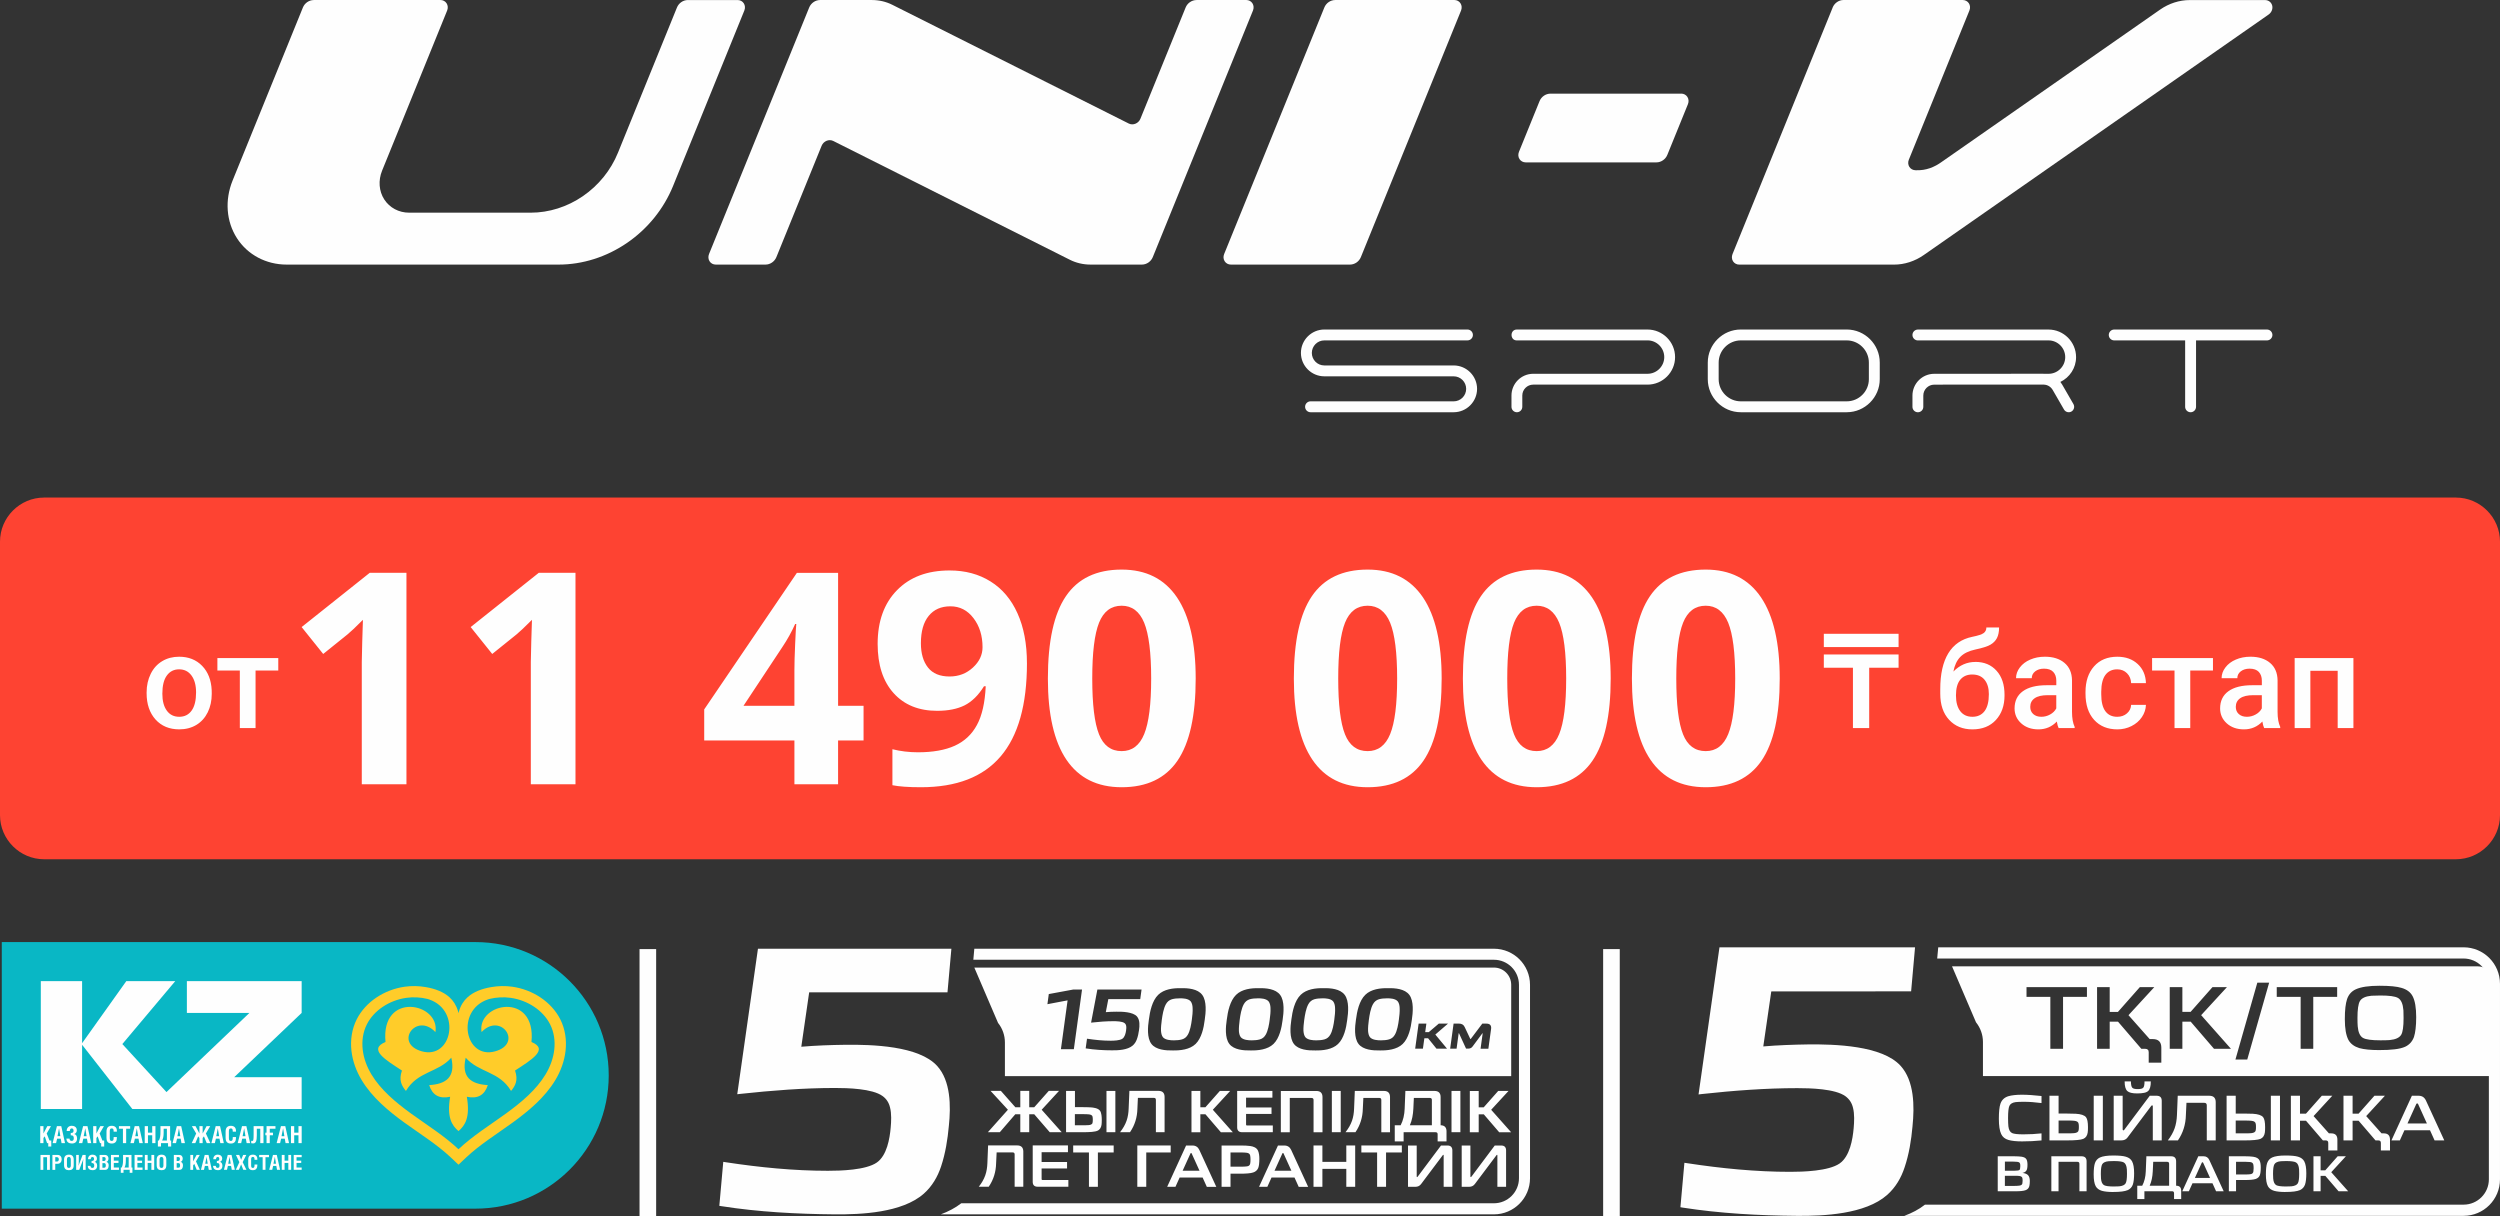<?xml version="1.0" encoding="UTF-8"?>
<!DOCTYPE svg PUBLIC "-//W3C//DTD SVG 1.1//EN" "http://www.w3.org/Graphics/SVG/1.1/DTD/svg11.dtd">
<!-- Creator: CorelDRAW -->
<svg xmlns="http://www.w3.org/2000/svg" xml:space="preserve" width="71.294mm" height="34.679mm" version="1.1" style="shape-rendering:geometricPrecision; text-rendering:geometricPrecision; image-rendering:optimizeQuality; fill-rule:evenodd; clip-rule:evenodd"
viewBox="0 0 1953.3 950.13"
 xmlns:xlink="http://www.w3.org/1999/xlink"
 xmlns:xodm="http://www.corel.com/coreldraw/odm/2003">
 <rect x="0" y="0" width="1953.3" height="950.13" fill="#333333" stroke="none"/>
 <defs>
  <style type="text/css">
   <![CDATA[
    .fil2 {fill:#FEFEFE}
    .fil4 {fill:#FFCC29}
    .fil3 {fill:#09B7C5;fill-rule:nonzero}
    .fil0 {fill:#FE4332;fill-rule:nonzero}
    .fil1 {fill:#FEFEFE;fill-rule:nonzero}
   ]]>
  </style>
 </defs>
 <g id="Слой_x0020_1">
  <path class="fil0" d="M34.45 388.76l1884.4 0c18.95,0 34.45,15.51 34.45,34.45l0 213.69c0,18.96 -15.5,34.45 -34.45,34.45l-1884.4 0c-18.95,0 -34.45,-15.49 -34.45,-34.45l0 -213.69c0,-18.94 15.5,-34.45 34.45,-34.45z"/>
  <path class="fil1" d="M1483.4 505.57l-58.41 0 0 -10.36 58.41 0 0 10.36zm0 16.15l-22.96 0 0 47.12 -12.7 0 0 -47.12 -22.75 0 0 -10.35 58.41 0 0 10.35zm355.37 47.12l-12.29 0 0 -44.74 -21.35 0 0 44.74 -12.27 0 0 -54.68 45.91 0 0 54.68zm-83.24 -8.8c2.44,0 4.71,-0.6 6.85,-1.79 2.14,-1.16 3.76,-2.75 4.83,-4.76l0 -10.34 -6.63 0c-4.54,0 -7.96,0.79 -10.26,2.39 -2.29,1.59 -3.45,3.83 -3.45,6.74 0,2.37 0.79,4.24 2.36,5.65 1.57,1.39 3.66,2.11 6.28,2.11zm13.51 8.8c-0.55,-1.04 -1.02,-2.73 -1.41,-5.09 -3.92,4.09 -8.7,6.12 -14.36,6.12 -5.5,0 -9.98,-1.56 -13.46,-4.71 -3.47,-3.15 -5.19,-7.02 -5.19,-11.65 0,-5.83 2.16,-10.32 6.49,-13.44 4.33,-3.13 10.52,-4.69 18.59,-4.69l7.53 0 0 -3.58c0,-2.83 -0.8,-5.1 -2.36,-6.81 -1.59,-1.71 -4.01,-2.55 -7.23,-2.55 -2.79,0 -5.09,0.72 -6.89,2.11 -1.78,1.39 -2.68,3.18 -2.68,5.33l-12.29 0c0,-3 1,-5.8 2.99,-8.4 1.98,-2.62 4.69,-4.67 8.11,-6.13 3.41,-1.49 7.25,-2.24 11.46,-2.24 6.4,0 11.51,1.61 15.31,4.84 3.82,3.21 5.76,7.74 5.87,13.57l0 24.69c0,4.9 0.69,8.83 2.07,11.76l0 0.86 -12.53 0zm-40.01 -44.95l-17.74 0 0 44.95 -12.29 0 0 -44.95 -17.53 0 0 -9.73 47.57 0 0 9.73zm-74.8 36.15c3.06,0 5.61,-0.9 7.63,-2.69 2.02,-1.77 3.11,-3.98 3.23,-6.61l11.58 0c-0.12,3.43 -1.19,6.59 -3.18,9.55 -1.98,2.96 -4.69,5.28 -8.1,7.01 -3.4,1.71 -7.07,2.57 -11.02,2.57 -7.65,0 -13.72,-2.49 -18.19,-7.44 -4.49,-4.94 -6.73,-11.8 -6.73,-20.53l0 -1.26c0,-8.32 2.23,-14.99 6.68,-20 4.46,-5.02 10.51,-7.52 18.19,-7.52 6.51,0 11.82,1.9 15.92,5.7 4.09,3.78 6.24,8.76 6.43,14.95l-11.58 0c-0.12,-3.15 -1.19,-5.72 -3.21,-7.75 -2,-2.02 -4.55,-3.05 -7.64,-3.05 -3.98,0 -7.06,1.46 -9.22,4.34 -2.16,2.89 -3.24,7.24 -3.28,13.11l0 1.97c0,5.93 1.07,10.36 3.21,13.27 2.14,2.92 5.23,4.39 9.29,4.39zm-59.3 0c2.43,0 4.71,-0.6 6.85,-1.79 2.14,-1.16 3.76,-2.75 4.83,-4.76l0 -10.34 -6.63 0c-4.54,0 -7.96,0.79 -10.26,2.39 -2.29,1.59 -3.45,3.83 -3.45,6.74 0,2.37 0.79,4.24 2.37,5.65 1.57,1.39 3.65,2.11 6.28,2.11zm13.51 8.8c-0.55,-1.04 -1.02,-2.73 -1.41,-5.09 -3.92,4.09 -8.7,6.12 -14.36,6.12 -5.5,0 -9.98,-1.56 -13.46,-4.71 -3.47,-3.15 -5.19,-7.02 -5.19,-11.65 0,-5.83 2.15,-10.32 6.49,-13.44 4.33,-3.13 10.53,-4.69 18.59,-4.69l7.53 0 0 -3.58c0,-2.83 -0.8,-5.1 -2.37,-6.81 -1.59,-1.71 -4.01,-2.55 -7.23,-2.55 -2.79,0 -5.09,0.72 -6.89,2.11 -1.78,1.39 -2.68,3.18 -2.68,5.33l-12.29 0c0,-3 1,-5.8 2.99,-8.4 1.99,-2.62 4.69,-4.67 8.11,-6.13 3.42,-1.49 7.25,-2.24 11.46,-2.24 6.4,0 11.51,1.61 15.31,4.84 3.82,3.21 5.76,7.74 5.87,13.57l0 24.69c0,4.9 0.69,8.83 2.07,11.76l0 0.86 -12.53 0zm-67.45 -41.84c-3.99,0 -7.11,1.34 -9.36,4.02 -2.26,2.67 -3.4,6.78 -3.4,12.33 0,5.27 1.12,9.36 3.35,12.28 2.22,2.93 5.38,4.41 9.49,4.41 4.1,0 7.25,-1.48 9.5,-4.42 2.24,-2.95 3.36,-7.39 3.36,-13.3 0,-4.72 -1.12,-8.47 -3.36,-11.2 -2.24,-2.75 -5.44,-4.11 -9.58,-4.11zm2.42 -9.84c6.89,0 12.39,2.3 16.53,6.91 4.16,4.59 6.23,10.84 6.23,18.72l0 0.61c0,7.87 -2.26,14.25 -6.75,19.14 -4.5,4.89 -10.61,7.33 -18.33,7.33 -7.53,0 -13.6,-2.49 -18.21,-7.47 -4.63,-4.99 -6.92,-11.78 -6.92,-20.41l0 -3.53c0,-11.79 2.09,-21.12 6.27,-28 4.18,-6.87 10.41,-11.17 18.71,-12.89 4.64,-0.93 7.66,-1.94 9.02,-3 1.37,-1.06 2.04,-2.5 2.04,-4.32l9.93 0c0,3.4 -0.57,6.16 -1.67,8.29 -1.1,2.12 -2.81,3.85 -5.11,5.19 -2.29,1.32 -6.23,2.58 -11.84,3.76 -5.11,1.1 -9.01,3 -11.7,5.77 -2.67,2.75 -4.47,6.56 -5.39,11.45 4.89,-5.02 10.64,-7.53 17.19,-7.53zm-1326 6.73l-17.74 0 0 44.95 -12.29 0 0 -44.95 -17.53 0 0 -9.73 47.57 0 0 9.73zm-90.57 18.14c0,5.63 1.17,10.02 3.5,13.22 2.31,3.2 5.56,4.79 9.7,4.79 4.14,0 7.37,-1.62 9.68,-4.85 2.32,-3.25 3.47,-7.97 3.47,-14.22 0,-5.53 -1.19,-9.91 -3.57,-13.16 -2.36,-3.23 -5.59,-4.85 -9.69,-4.85 -4,0 -7.19,1.59 -9.54,4.79 -2.36,3.18 -3.55,7.94 -3.55,14.28zm-12.29 -1.03c0,-5.37 1.07,-10.21 3.2,-14.5 2.12,-4.31 5.11,-7.61 8.96,-9.91 3.83,-2.32 8.25,-3.48 13.24,-3.48 7.39,0 13.38,2.39 17.99,7.14 4.59,4.76 7.07,11.05 7.45,18.91l0.05 2.88c0,5.4 -1.04,10.22 -3.11,14.46 -2.09,4.24 -5.04,7.54 -8.9,9.88 -3.87,2.33 -8.32,3.48 -13.38,3.48 -7.72,0 -13.9,-2.57 -18.54,-7.71 -4.62,-5.15 -6.96,-12 -6.96,-20.56l0 -0.6z"/>
  <path class="fil1" d="M1136.27 0c2.02,0 3.82,0.96 4.85,2.6 1.05,1.61 1.19,3.7 0.44,5.62 -26.09,64.22 -52.18,128.44 -78.28,192.65 -1.4,3.49 -4.85,5.86 -8.51,5.86l-93.05 0c-2.02,0 -3.83,-0.96 -4.86,-2.59 -1.05,-1.62 -1.2,-3.72 -0.42,-5.63 26.1,-64.22 52.18,-128.43 78.28,-192.63 1.4,-3.5 4.86,-5.86 8.5,-5.86l93.06 0 0 -0 -0.02 0 -0.01 -0.01z"/>
  <path class="fil1" d="M1313.55 73.14c2,0 3.82,0.96 4.85,2.59 1.04,1.61 1.2,3.73 0.42,5.64 -5.36,13.2 -10.73,26.42 -16.1,39.63 -1.41,3.48 -4.85,5.87 -8.5,5.87l-102.16 0c-2.01,0 -3.82,-0.96 -4.86,-2.59 -1.03,-1.61 -1.19,-3.7 -0.42,-5.62 5.38,-13.23 10.75,-26.43 16.1,-39.64 1.41,-3.49 4.85,-5.85 8.52,-5.85l102.16 0 0 -0.01 -0.01 0 -0.01 -0.01z"/>
  <path class="fil1" d="M934.85 0l38.86 0c2.01,0 3.82,0.96 4.86,2.6 1.03,1.61 1.19,3.7 0.41,5.62 -26.1,64.22 -52.19,128.44 -78.27,192.65 -1.41,3.49 -4.86,5.86 -8.52,5.86l-40.15 0c-5.67,0 -11.16,-1.28 -16.05,-3.73 -61.66,-30.97 -123.32,-61.92 -184.96,-92.87 -3.31,-1.66 -7.57,0.12 -9.07,3.76 -11.78,29 -23.57,57.99 -35.34,86.99 -1.41,3.49 -4.86,5.85 -8.5,5.85l-38.87 0c-2.01,0 -3.82,-0.95 -4.85,-2.59 -1.04,-1.61 -1.2,-3.71 -0.43,-5.63 26.09,-64.21 52.19,-128.42 78.27,-192.64 1.42,-3.48 4.86,-5.85 8.53,-5.85l40.37 0c5.67,0 11.15,1.27 16.04,3.73 61.59,30.93 123.18,61.85 184.79,92.79 3.3,1.66 7.59,-0.11 9.07,-3.76 11.77,-28.96 23.54,-57.92 35.31,-86.89 1.4,-3.5 4.86,-5.85 8.51,-5.85l0 -0.02 0 -0.01 -0.01 -0.02z"/>
  <path class="fil1" d="M1431.89 5.85c1.43,-3.48 4.85,-5.85 8.51,-5.85l93.05 0c2.02,0 3.83,0.96 4.88,2.58 1.04,1.62 1.2,3.72 0.41,5.64 -15.77,38.85 -31.57,77.69 -47.33,116.56 -0.78,1.91 -0.62,4 0.42,5.64 1.05,1.61 2.85,2.59 4.88,2.59l0.86 0c1.88,0 3.3,-0.04 5.17,-0.33 1.72,-0.27 3.41,-0.7 5.09,-1.27 1.67,-0.59 3.27,-1.28 4.85,-2.14 1.7,-0.9 2.94,-1.75 4.52,-2.85 56.85,-39.65 113.7,-79.3 170.54,-118.92 6.95,-4.85 15.07,-7.45 23.2,-7.45l58.78 0c2.72,0 4.97,1.75 5.6,4.32 0.63,2.57 -0.52,5.41 -2.85,7.02 -89.79,62.63 -179.62,125.27 -269.43,187.9 -6.95,4.84 -15.06,7.46 -23.19,7.46l-120.94 0c-1.99,0 -3.8,-0.96 -4.85,-2.58 -1.03,-1.61 -1.19,-3.73 -0.41,-5.63 26.08,-64.21 52.18,-128.43 78.25,-192.64l-0.01 -0.02 0 -0.02 0.01 0z"/>
  <path class="fil1" d="M245.19 0l98.88 0c2.02,0 3.83,0.96 4.88,2.6 1.03,1.61 1.2,3.7 0.42,5.62 -16.94,41.7 -33.89,83.39 -50.83,125.1 -3.12,7.67 -2.49,16.04 1.69,22.52 4.2,6.49 11.4,10.33 19.44,10.33l95.02 0c14.25,0 28.54,-4.52 40.77,-12.94 12.23,-8.4 21.81,-20.26 27.33,-33.83 15.37,-37.83 30.75,-75.68 46.12,-113.52 1.41,-3.49 4.85,-5.85 8.51,-5.85l38.87 0c2,0 3.82,0.95 4.85,2.58 1.05,1.61 1.19,3.71 0.42,5.63 -18.55,45.7 -37.14,91.4 -55.69,137.09 -7.25,17.83 -19.81,33.38 -35.89,44.41 -16.07,11.03 -34.79,16.99 -53.5,16.99l-212.5 0c-16.09,0 -30.52,-7.67 -38.87,-20.66 -8.35,-12.99 -9.6,-29.71 -3.38,-45.03 18.3,-45.05 36.59,-90.12 54.91,-135.15 1.41,-3.5 4.86,-5.86 8.51,-5.86l0 -0 0.01 -0.01 0.02 0z"/>
  <path class="fil1" d="M1135.77 313.57l-111.81 0c-2.34,0 -4.26,1.92 -4.26,4.26 0,2.34 1.92,4.26 4.26,4.26l111.83 0c10.04,0 18.28,-8.22 18.28,-18.27 0,-10.06 -8.24,-18.29 -18.28,-18.29l-101.07 0c-5.38,0 -9.76,-4.39 -9.76,-9.78 0,-5.38 4.38,-9.79 9.76,-9.79l111.83 0c2.34,0 4.26,-1.9 4.26,-4.24 0,-2.36 -1.92,-4.26 -4.26,-4.26l-111.83 0c-10.06,0 -18.28,8.23 -18.28,18.29 0,10.06 8.23,18.28 18.28,18.28l101.05 0c5.4,0 9.78,4.41 9.78,9.79 0,5.38 -4.39,9.76 -9.78,9.76zm53.63 0.92l0 -5.45c0,-4.67 3.84,-8.52 8.52,-8.52l6.76 0 82.55 0c11.85,0 21.56,-9.67 21.54,-21.52 0,-11.85 -9.69,-21.53 -21.54,-21.53l-102.04 0c-5.56,0 -5.44,8.18 -0.51,8.48l102.57 0c7.18,0 13.06,5.88 13.06,13.06 0,7.17 -5.89,13.04 -13.06,13.04l-82.57 0 -6.76 0c-9.35,0 -16.98,7.64 -16.98,17l0 5.45 0 0.99 0 2.37c0,2.34 1.9,4.24 4.24,4.24 2.32,0 4.22,-1.9 4.22,-4.24l0 -2.37 0 -0.99zm153.43 -31.22c0,-9.49 7.79,-17.31 17.29,-17.31l82.77 0c9.49,0 17.29,7.82 17.29,17.31l0 13.02c0,9.5 -7.79,17.28 -17.29,17.28l-82.77 0c-9.49,0 -17.29,-7.79 -17.29,-17.28l0 -13.02zm17.29 -25.81c-14.19,0 -25.8,11.61 -25.8,25.81l0 13.02c0,14.18 11.61,25.8 25.8,25.8l82.77 0c14.19,0 25.8,-11.61 25.8,-25.8l0 -13.02c0,-14.19 -11.61,-25.81 -25.8,-25.81l-82.77 0zm157.85 43.06l53.34 0 25.69 0c2.9,0.16 5.38,1.68 6.87,4.26l8.77 15.18c1.18,2.05 3.79,2.73 5.81,1.58 2.03,-1.18 2.74,-3.78 1.56,-5.83l-8.77 -15.18c-0.43,-0.75 -0.9,-1.45 -1.43,-2.12 7.25,-3.48 12.27,-10.87 12.27,-19.38 0,-0.02 0,-0.02 0,-0.02 -0.02,-11.85 -9.71,-21.53 -21.56,-21.53l-102.02 0c-2.34,0 -4.26,1.9 -4.26,4.26 0,2.16 1.65,3.97 3.75,4.22l102.57 0c7.17,0 13.04,5.88 13.04,13.06 0,7.17 -5.87,13.04 -13.04,13.04l-2.68 0c-0.45,-0.03 -0.92,-0.03 -1.39,-0.03l-25.17 0c-0.2,0 -0.4,0.02 -0.6,0.03l-52.74 0 -6.76 0c-9.33,0 -16.98,7.64 -16.98,17l0 5.45 0 0.99 0 2.37c0,2.34 1.9,4.24 4.24,4.24 2.34,0 4.24,-1.9 4.24,-4.24l0 -2.37 0 -0.99 0 -5.45c0,-4.67 3.82,-8.52 8.5,-8.52l6.76 0zm189.32 17.32c0,2.34 1.92,4.26 4.26,4.26 2.32,0 4.24,-1.88 4.26,-4.22l0 -51.91 55.41 0c2.34,0 4.26,-1.9 4.26,-4.24 0,-2.36 -1.92,-4.26 -4.26,-4.26l-119.33 0c-2.34,0 -4.26,1.9 -4.26,4.26 0,2.34 1.92,4.24 4.26,4.24l55.41 0 0 51.87z"/>
  <path class="fil1" d="M317.57 612.77l-34.9 0 0 -95.59 0.35 -15.7 0.54 -17.2c-5.78,5.82 -9.83,9.6 -12.07,11.41l-18.97 15.27 -16.85 -21.02 53.21 -42.38 28.69 0 0 165.19zm132.07 0l-34.9 0 0 -95.59 0.35 -15.7 0.54 -17.2c-5.78,5.82 -9.83,9.6 -12.07,11.41l-18.97 15.27 -16.85 -21.02 53.21 -42.38 28.69 0 0 165.19zm225.07 -34.24l-19.9 0 0 34.24 -34.12 0 0 -34.24 -70.48 0 0 -24.25 72.41 -106.7 32.2 0 0 103.88 19.9 0 0 27.07zm-54.02 -27.07l0 -28.03c0,-4.67 0.19,-11.45 0.58,-20.36 0.39,-8.91 0.69,-14.07 0.89,-15.5l-0.89 0c-2.78,6.17 -6.13,12.22 -10.06,18.08l-30.3 45.81 39.79 0zm181.69 -33.32c0,32.55 -6.86,56.84 -20.59,72.88 -13.69,16.04 -34.43,24.06 -62.24,24.06 -9.79,0 -17.24,-0.54 -22.29,-1.58l0 -28.11c6.36,1.58 12.96,2.39 19.9,2.39 11.68,0 21.28,-1.7 28.84,-5.13 7.52,-3.43 13.3,-8.79 17.27,-16.16 4.01,-7.33 6.29,-17.43 6.9,-30.31l-1.35 0c-4.4,7.1 -9.45,12.03 -15.15,14.92 -5.75,2.85 -12.88,4.28 -21.48,4.28 -14.38,0 -25.72,-4.63 -34.01,-13.84 -8.29,-9.21 -12.46,-22.02 -12.46,-38.44 0,-17.7 5.05,-31.7 15.12,-41.95 10.07,-10.3 23.75,-15.43 41.07,-15.43 12.22,0 22.87,2.85 32.04,8.6 9.14,5.71 16.16,14 21.05,24.91 4.9,10.87 7.36,23.83 7.36,38.91zm-59.77 -44.42c-7.25,0 -12.92,2.47 -16.96,7.44 -4.09,4.98 -6.13,12.11 -6.13,21.44 0,7.98 1.85,14.3 5.55,18.97 3.7,4.67 9.29,6.98 16.85,6.98 7.1,0 13.15,-2.31 18.2,-6.94 5.05,-4.63 7.56,-9.95 7.56,-15.96 0,-8.95 -2.35,-16.5 -7.06,-22.67 -4.7,-6.17 -10.72,-9.26 -18.01,-9.26zm191.61 56.49c0,28.88 -4.74,50.2 -14.19,64.09 -9.45,13.84 -24.02,20.78 -43.65,20.78 -19.09,0 -33.43,-7.17 -43.15,-21.48 -9.68,-14.3 -14.5,-35.44 -14.5,-63.39 0,-29.15 4.7,-50.63 14.11,-64.43 9.41,-13.84 23.95,-20.75 43.54,-20.75 19.05,0 33.43,7.25 43.23,21.71 9.75,14.46 14.61,35.63 14.61,63.47zm-80.82 -0.04c0,20.24 1.77,34.74 5.28,43.54 3.47,8.75 9.37,13.15 17.7,13.15 8.13,0 14,-4.43 17.62,-13.34 3.62,-8.87 5.44,-23.33 5.44,-43.34 0,-20.24 -1.85,-34.78 -5.48,-43.65 -3.66,-8.83 -9.52,-13.27 -17.58,-13.27 -8.25,0 -14.11,4.44 -17.66,13.27 -3.55,8.87 -5.32,23.41 -5.32,43.65zm273 0.04c0,28.88 -4.74,50.2 -14.19,64.09 -9.45,13.84 -24.02,20.78 -43.65,20.78 -19.09,0 -33.43,-7.17 -43.15,-21.48 -9.68,-14.3 -14.5,-35.44 -14.5,-63.39 0,-29.15 4.7,-50.63 14.11,-64.43 9.41,-13.84 23.95,-20.75 43.54,-20.75 19.05,0 33.43,7.25 43.23,21.71 9.75,14.46 14.61,35.63 14.61,63.47zm-80.82 -0.04c0,20.24 1.77,34.74 5.28,43.54 3.47,8.75 9.37,13.15 17.7,13.15 8.13,0 14,-4.43 17.62,-13.34 3.62,-8.87 5.44,-23.33 5.44,-43.34 0,-20.24 -1.85,-34.78 -5.48,-43.65 -3.66,-8.83 -9.52,-13.27 -17.58,-13.27 -8.25,0 -14.11,4.44 -17.66,13.27 -3.55,8.87 -5.32,23.41 -5.32,43.65zm212.89 0.04c0,28.88 -4.74,50.2 -14.19,64.09 -9.45,13.84 -24.02,20.78 -43.65,20.78 -19.09,0 -33.43,-7.17 -43.15,-21.48 -9.68,-14.3 -14.5,-35.44 -14.5,-63.39 0,-29.15 4.7,-50.63 14.11,-64.43 9.41,-13.84 23.95,-20.75 43.54,-20.75 19.05,0 33.43,7.25 43.23,21.71 9.75,14.46 14.61,35.63 14.61,63.47zm-80.82 -0.04c0,20.24 1.77,34.74 5.28,43.54 3.47,8.75 9.37,13.15 17.7,13.15 8.13,0 14,-4.43 17.62,-13.34 3.62,-8.87 5.44,-23.33 5.44,-43.34 0,-20.24 -1.85,-34.78 -5.48,-43.65 -3.66,-8.83 -9.52,-13.27 -17.58,-13.27 -8.25,0 -14.11,4.44 -17.66,13.27 -3.55,8.87 -5.32,23.41 -5.32,43.65zm212.89 0.04c0,28.88 -4.74,50.2 -14.19,64.09 -9.45,13.84 -24.02,20.78 -43.65,20.78 -19.09,0 -33.43,-7.17 -43.15,-21.48 -9.68,-14.3 -14.5,-35.44 -14.5,-63.39 0,-29.15 4.7,-50.63 14.11,-64.43 9.41,-13.84 23.95,-20.75 43.54,-20.75 19.05,0 33.43,7.25 43.23,21.71 9.75,14.46 14.61,35.63 14.61,63.47zm-80.82 -0.04c0,20.24 1.77,34.74 5.28,43.54 3.47,8.75 9.37,13.15 17.7,13.15 8.13,0 14,-4.43 17.62,-13.34 3.62,-8.87 5.44,-23.33 5.44,-43.34 0,-20.24 -1.85,-34.78 -5.48,-43.65 -3.66,-8.83 -9.52,-13.27 -17.58,-13.27 -8.25,0 -14.11,4.44 -17.66,13.27 -3.55,8.87 -5.32,23.41 -5.32,43.65z"/>
  <path class="fil2" d="M785.16 840.79l395.57 0 0 -71.36c0,-7.41 -6.04,-13.44 -13.45,-13.44l-406.02 0 18.53 43.22c3.48,4.34 5.37,9.73 5.37,15.29l0 26.3 0 0 0.01 -0.02 0 0 -0.01 0zm49 -59.19l-15.79 3 1.07 -7.92 18.98 -3.51 6.99 0 -6.39 46.57 -10.1 0 5.21 -38.12 0.03 0 0.01 0 0 -0.01 -0.01 0zm31.79 -0.95l-1.96 10.16c2.7,-0.23 5.39,-0.34 8.11,-0.35 4.4,-0.07 13.09,0.09 16.26,3.76 2.36,2.73 2.07,7.37 1.56,10.7 -0.33,2.45 -0.86,4.95 -1.73,7.27 -0.7,1.85 -1.75,3.51 -3.26,4.77 -3.97,3.38 -11.15,3.75 -16.08,3.68 -6.76,0 -13.59,-0.42 -20.29,-1.47l-0.3 -0.05 1.04 -7.56 0.33 0.05c6.03,0.92 12.16,1.53 18.25,1.53 2.42,0 6.94,-0.15 9.03,-1.53 1.92,-1.31 2.61,-4.28 2.91,-6.42 0.15,-1.12 0.3,-2.58 0.07,-3.69 -0.16,-0.9 -0.57,-1.61 -1.29,-2.15 -1.82,-1.37 -6.39,-1.47 -8.58,-1.47 -5.68,0 -11.45,0.46 -17.1,1.08l-0.44 0.04 4.92 -25.85 34.52 0 -1.03 7.5 -24.9 0 0 -0.02 -0.02 0 0 0.02 0 0.02zm50.28 40.08c-5.33,0.11 -12.99,-0.43 -16.57,-5.05 -3.63,-4.74 -2.87,-13.45 -2.03,-18.96 0.78,-6.31 2.53,-14.79 7.27,-19.42 4.58,-4.48 11.8,-5.36 17.91,-5.21 5.43,-0.12 12.99,0.48 16.53,5.25 3.63,4.87 2.8,13.89 1.94,19.49 -0.75,6.19 -2.49,14.39 -7.19,18.88 -4.55,4.36 -11.88,5.14 -17.88,5.02l0 0 0.02 -0.01 0 0.01 -0.01 0zm60.86 0c-5.33,0.11 -13,-0.43 -16.56,-5.05 -3.63,-4.74 -2.87,-13.45 -2.03,-18.96 0.77,-6.31 2.53,-14.79 7.26,-19.42 4.56,-4.48 11.8,-5.36 17.9,-5.21 5.43,-0.12 12.99,0.48 16.54,5.25 3.63,4.87 2.79,13.89 1.95,19.49 -0.77,6.19 -2.49,14.39 -7.19,18.88 -4.55,4.36 -11.89,5.14 -17.88,5.02l0 0 0.02 -0.01 0 0.01 -0 0zm50.47 0c-5.34,0.11 -13.02,-0.43 -16.58,-5.05 -3.63,-4.74 -2.85,-13.45 -2.03,-18.96 0.78,-6.31 2.53,-14.79 7.27,-19.42 4.58,-4.48 11.8,-5.36 17.91,-5.21 5.43,-0.12 12.99,0.48 16.53,5.25 3.62,4.87 2.79,13.89 1.94,19.49 -0.76,6.19 -2.48,14.39 -7.19,18.88 -4.55,4.36 -11.88,5.14 -17.87,5.02l0 0 0.01 -0.01 0 0.01 0 0zm50.46 0c-5.33,0.11 -12.99,-0.43 -16.56,-5.05 -3.63,-4.74 -2.87,-13.45 -2.03,-18.96 0.78,-6.31 2.53,-14.79 7.27,-19.42 4.56,-4.48 11.8,-5.36 17.92,-5.21 5.42,-0.12 12.99,0.48 16.54,5.25 3.62,4.87 2.79,13.89 1.94,19.49 -0.77,6.19 -2.49,14.39 -7.19,18.88 -4.55,4.36 -11.89,5.14 -17.88,5.02l-0.01 0 0.01 -0.01 0 0.01zm35.53 -14.29l2.78 0 7.86 -6.69 7.19 0 -9.93 8.57 9.13 11.01 -8.24 0 -6.53 -8.1 -2.93 0 -1.12 8.1 -6.05 0 2.69 -19.57 6.06 0 -0.92 6.7 0.02 0 -0.02 0 0 -0.02 -0 0zm19.49 12.9l2.68 -19.58 4.24 0c2,0 3.58,0.79 4.42,2.67l4.35 9.21c0.04,0.1 0.1,0.22 0.22,0.24 0.06,-0.03 0.24,-0.22 0.3,-0.28l8.9 -11.82 3.36 0c2.66,0.03 3.86,1.45 3.52,4.1l-2.13 15.51 -6.1 0 1.64 -11.88c0,-0.05 0.03,-0.26 -0.04,-0.29 -0.07,0 -0.23,0.17 -0.26,0.23l-7.61 10.24c-0.69,0.98 -1.65,1.47 -2.87,1.58l-2.21 0 -5.45 -11.85c-0.01,-0.03 -0.12,-0.18 -0.19,-0.18 -0.1,0.01 -0.15,0.26 -0.15,0.34l-1.61 11.79 -4.99 0 -0.03 -0.03 0.01 0 0 0.02 0 -0.02zm-225.9 -13.74c0.12,1.6 0.47,3.6 1.55,4.88 1.93,2.11 5.89,2.37 8.54,2.36 2.06,-0.01 4.26,-0.16 6.27,-0.73 2.06,-0.57 3.55,-1.86 4.6,-3.71 1.8,-3.12 2.64,-8.12 3.1,-11.65 0.39,-2.93 0.8,-6.3 0.61,-9.28 -0.07,-1.75 -0.41,-3.7 -1.52,-5.12 -1.92,-2.14 -5.79,-2.39 -8.46,-2.33 -2.06,0 -4.22,0.16 -6.22,0.72 -2.1,0.65 -3.63,1.96 -4.69,3.91 -1.84,3.32 -2.68,8.45 -3.18,12.19 -0.37,2.81 -0.76,5.96 -0.62,8.78l0.02 0 0 -0.01 0 -0.02 -0 0zm60.84 0c0.12,1.6 0.47,3.6 1.55,4.88 1.93,2.11 5.89,2.37 8.53,2.36 2.06,-0.01 4.27,-0.16 6.28,-0.73 2.05,-0.57 3.55,-1.86 4.6,-3.71 1.81,-3.12 2.64,-8.12 3.1,-11.65 0.39,-2.93 0.79,-6.3 0.62,-9.28 -0.07,-1.75 -0.41,-3.7 -1.52,-5.12 -1.92,-2.14 -5.79,-2.39 -8.46,-2.33 -2.05,0 -4.21,0.16 -6.21,0.72 -2.08,0.65 -3.63,1.96 -4.69,3.91 -1.84,3.32 -2.71,8.45 -3.18,12.19 -0.35,2.81 -0.73,5.96 -0.62,8.78l-0.01 -0.01 0 -0.02 0.01 0zm50.46 0c0.12,1.6 0.47,3.6 1.55,4.88 1.93,2.11 5.89,2.37 8.53,2.36 2.08,-0.01 4.27,-0.16 6.28,-0.73 2.05,-0.57 3.55,-1.86 4.6,-3.71 1.81,-3.12 2.64,-8.12 3.1,-11.65 0.39,-2.93 0.8,-6.3 0.61,-9.28 -0.07,-1.75 -0.41,-3.7 -1.52,-5.12 -1.92,-2.14 -5.79,-2.39 -8.46,-2.33 -2.06,0 -4.22,0.16 -6.22,0.72 -2.1,0.65 -3.63,1.96 -4.69,3.91 -1.84,3.32 -2.68,8.45 -3.2,12.19 -0.35,2.81 -0.73,5.96 -0.61,8.78l0.03 0 0 -0.01 -0.01 -0.02 0.01 0zm50.47 0c0.12,1.6 0.47,3.6 1.55,4.88 1.93,2.11 5.89,2.37 8.53,2.36 2.05,-0.01 4.27,-0.16 6.27,-0.73 2.06,-0.57 3.55,-1.86 4.6,-3.71 1.82,-3.12 2.64,-8.12 3.1,-11.65 0.39,-2.93 0.79,-6.3 0.62,-9.28 -0.07,-1.75 -0.41,-3.7 -1.52,-5.12 -1.92,-2.14 -5.79,-2.39 -8.46,-2.33 -2.06,0 -4.22,0.16 -6.21,0.72 -2.1,0.65 -3.62,1.96 -4.69,3.91 -1.84,3.32 -2.68,8.45 -3.18,12.19 -0.38,2.81 -0.73,5.96 -0.62,8.78l-0.01 -0.01 0 -0.02 0.02 0zm-275.62 59.53l3.89 0 0 -12.79 6.98 0 0 12.79 3.9 0 11.35 -12.79 8.02 0 -13.55 14.73 15.66 17.56 -9.35 0 -12.1 -14.01 -3.93 0 0 14.01 -6.98 0 0 -14.01 -3.93 0 -12.08 14.01 -9.33 0 15.66 -17.56 -13.54 -14.73 8.06 0 11.31 12.79 -0.01 0 0 0 -0.02 0zm46.59 -0.09l5.93 0c1.16,0 2.31,0.03 3.47,0.05 0.87,0.01 1.76,0.04 2.63,0.1 2.32,0.14 5.95,0.57 7.49,2.57 1.3,1.7 1.44,5.2 1.44,7.23 0,0.74 -0.01,1.48 -0.05,2.22 -0.01,0.53 -0.07,1.08 -0.14,1.61 -0.31,2.1 -1.25,3.85 -3.27,4.69 -0.56,0.24 -1.18,0.38 -1.76,0.5 -0.81,0.17 -1.65,0.27 -2.49,0.36 -1.07,0.09 -2.15,0.16 -3.24,0.19 -1.33,0.04 -2.66,0.07 -4,0.07l-12.95 0 0 -32.27 6.94 0 0 12.7 0 -0.03 -0.01 0.02 0.02 0 -0.01 0zm31.57 -12.68l0 32.26 -6.94 0 0 -32.26 6.94 0zm17.61 5.45l-0.39 8.52c-0.15,6.62 -1.99,12.73 -5.72,18.19l-0.07 0.09 -7.76 0 0.27 -0.35c2.03,-2.59 3.71,-5.46 4.81,-8.56 1.07,-3.02 1.52,-6.23 1.64,-9.41l0.58 -13.96 22.81 0c3.08,0.03 4.65,1.6 4.69,4.68l0 27.58 -6.8 0 0 -25.22c0,-1.11 -0.54,-1.59 -1.63,-1.59l-12.45 0 0.01 0.02 0.02 0.02 0 -0.02zm48.8 7.33l3.93 0 11.31 -12.78 8.06 0 -13.55 14.71 15.61 17.57 -9.33 0 -12.04 -14.02 -3.99 0 0 14.02 -6.94 0 0 -32.27 6.94 0 0 12.79 -0.01 -0.02 0.01 -0.01 0.01 -0.01 -0.01 0.01zm35.72 -7.5l0 7.65 19.89 0 0 5.06 -19.89 0 0 8.33c0,0.47 0.2,0.67 0.65,0.67l20.24 0 0 5.27 -24.09 0c-2.45,-0.03 -3.74,-1.31 -3.76,-3.75l0 -28.53 27.53 0 0 5.28 -20.58 0 0.02 0.01 0 0.02 -0.01 0 -0.01 0zm34.15 0.2l0 26.81 -6.99 0 0 -32.25 27.86 0c3.08,0.03 4.66,1.61 4.69,4.69l0 27.57 -6.98 0 0 -25.18c0,-1.11 -0.51,-1.63 -1.64,-1.63l-16.95 0 -0.02 0 0.01 0 0.01 0 0.02 0zm39.81 -5.46l0 32.25 -6.94 0 0 -32.25 6.94 0zm17.67 5.46l-0.41 8.51c-0.15,6.63 -2.01,12.75 -5.72,18.21l-0.07 0.07 -7.76 0 0.27 -0.34c2.02,-2.6 3.71,-5.47 4.81,-8.57 1.06,-2.99 1.52,-6.23 1.64,-9.39l0.57 -13.97 22.81 0c3.08,0.03 4.66,1.62 4.7,4.69l0 27.58 -6.8 0 0 -25.23c0,-1.1 -0.54,-1.58 -1.64,-1.58l-12.44 0 0.01 0.01 0.02 0.01 0.01 0zm29.15 21.35c2.06,-3.97 2.95,-8.38 3.13,-12.85l0.56 -13.97 22.84 0c3.08,0.03 4.66,1.62 4.69,4.69l0 22.11c3.04,0.06 4.59,1.65 4.61,4.7l0 7.93 -6.94 0 0 -5.58c0,-1.08 -0.51,-1.59 -1.58,-1.59l-24.99 0 0 7.16 -6.93 0 0 -12.61 4.62 0 -0.01 0 0.02 0 -0.01 0 -0.02 0zm46.67 -26.81l0 32.25 -6.94 0 0 -32.25 6.94 0zm14.3 12.78l3.93 0 11.31 -12.78 8.06 0 -13.55 14.71 15.61 17.57 -9.33 0 -12.04 -14.02 -3.98 0 0 14.02 -6.94 0 0 -32.27 6.94 0 0 12.78 0 -0.02 0.02 0 0 -0.01 -0.01 0.01zm-376.64 35.28l-0.41 8.51c-0.15,6.62 -1.99,12.73 -5.72,18.2l-0.07 0.08 -7.76 0 0.27 -0.35c2.04,-2.58 3.71,-5.46 4.81,-8.56 1.07,-3.01 1.52,-6.23 1.65,-9.42l0.56 -13.96 22.82 0c3.06,0.03 4.65,1.61 4.69,4.69l0 27.57 -6.77 0 0 -25.23c0,-1.09 -0.54,-1.58 -1.64,-1.58l-12.44 0 -0.01 0.03 -0.01 0.02 0.02 0.02 0 -0.02zm35.14 -0.19l0 7.63 19.88 0 0 5.08 -19.88 0 0 8.32c0,0.45 0.19,0.67 0.65,0.67l20.25 0 0 5.26 -24.09 0c-2.45,-0.03 -3.74,-1.31 -3.76,-3.75l0 -28.52 27.53 0 0 5.28 -20.58 0 0 0 0 0.02 -0.01 0.01 0 0.01zm43.97 0.19l0 26.82 -6.99 0 0 -26.82 -12.31 0 0 -5.47 31.63 0 0 5.47 -12.31 0 -0.01 0 -0.01 0 -0.01 0zm37.79 0l0 26.82 -6.99 0 0 -32.27 26.09 0 0 5.47 -19.1 0 0 0 0 -0.01 0 -0.01zm44.04 19.56l-17.95 0 -3.27 7.27 -6.48 0 14.78 -32.26 5 0c2.52,0 4.32,1.2 5.37,3.5l13.24 28.79 -7.41 0 -3.27 -7.25 -0.02 -0.03 -0.01 -0.02 0.01 0zm21.8 -2.99l0 10.25 -6.99 0 0 -32.26 14.95 0c1.38,0 2.76,0.03 4.14,0.1 1.1,0.07 2.18,0.15 3.27,0.3 2.48,0.34 5.02,1.26 6.12,3.68 0.84,1.86 1.04,4.28 1.04,6.31 0,1.43 -0.07,2.91 -0.23,4.34 -0.12,0.99 -0.33,2.05 -0.7,2.96l0 0c-0.77,1.7 -2.13,2.83 -3.92,3.39 -0.58,0.17 -1.2,0.31 -1.82,0.44 -0.74,0.11 -1.48,0.22 -2.24,0.28 -1.87,0.17 -3.76,0.22 -5.65,0.22l-7.96 0 -0.02 0 0.02 0 -0.02 0 0.02 0zm50 2.99l-17.96 0 -3.27 7.27 -6.48 0 14.78 -32.26 4.97 0c2.53,0 4.32,1.2 5.37,3.5l13.24 28.79 -7.38 0 -3.27 -7.25 0 -0.03 -0.01 -0.02 0.01 0 -0.01 0zm21.78 -12.23l18.68 0 0 -12.78 6.94 0 0 32.26 -6.94 0 0 -14.02 -18.68 0 0 14.02 -6.94 0 0 -32.26 6.94 0 0 12.78zm49.74 -7.33l0 26.82 -6.99 0 0 -26.82 -12.31 0 0 -5.47 31.63 0 0 5.47 -12.3 0 -0.01 0 -0.01 0 -0.01 0zm24.18 19.2l0.12 0.03c0.11,0 0.3,-0.22 0.37,-0.27l18.27 -24.4 5.1 0c2.42,0.03 3.72,1.28 3.76,3.72l0 28.56 -6.79 0 0 -24.48c0,-0.08 -0.01,-0.44 -0.14,-0.49l-0.01 0 -0.12 -0.05c-0.15,0.01 -0.35,0.23 -0.45,0.34l-16.93 22.54c-1.12,1.5 -2.68,2.14 -4.51,2.14l-5.7 0 0 -32.27 6.8 0 0 24.13c0,0.2 0.01,0.46 0.22,0.53l-0.01 -0.03 -0.01 0 0.01 0zm41.99 0l0.12 0.03c0.1,0 0.3,-0.22 0.37,-0.27l18.27 -24.4 5.09 0c2.43,0.03 3.72,1.28 3.76,3.72l0 28.56 -6.8 0 0 -24.48c0,-0.08 0,-0.44 -0.14,-0.49l-0.01 0 -0.12 -0.05c-0.15,0.01 -0.35,0.23 -0.45,0.34l-16.93 22.54c-1.12,1.5 -2.68,2.14 -4.51,2.14l-5.72 0 0 -32.27 6.8 0 0 24.13c0,0.2 0.03,0.46 0.22,0.53l0.01 -0.03 0.02 0 0.01 0 0.01 0zm-309.3 -49.16l0 8.71 5.97 0c0.95,0 1.9,0 2.85,-0.03 0.69,-0.03 1.38,-0.04 2.05,-0.1 1.18,-0.12 2.74,-0.48 2.94,-1.87l0 -0 0 -0.01c0.07,-0.31 0.1,-0.64 0.14,-0.95 0.03,-0.44 0.05,-0.91 0.05,-1.34 0,-0.46 -0.01,-0.92 -0.05,-1.35 -0.04,-0.31 -0.07,-0.64 -0.14,-0.95l0 0 0 -0c-0.22,-1.39 -1.61,-1.77 -2.8,-1.91l0 0c-0.66,-0.06 -1.35,-0.12 -2.03,-0.14 -1.03,-0.05 -2.06,-0.05 -3.08,-0.05l-5.93 0 0 0 0.01 0 0 -0.02 0 0.01zm264.85 -12.66l-0.4 8.52c-0.22,4.37 -0.95,8.81 -2.71,12.83l17.19 0 0 -19.76c0,-1.11 -0.53,-1.58 -1.63,-1.58l-12.45 0 0 0 0.01 0 -0 -0.02zm-180.64 56.91l13.18 0 -6.1 -13.45 0 -0.02c-0.08,-0.23 -0.22,-0.41 -0.5,-0.41 -0.26,0 -0.4,0.21 -0.5,0.42l0 0 -6.1 13.44 0 0.02 0 -0.01 0.01 0 0.01 -0.01zm37.39 -14.3l0 11.12 8.57 0c0.76,0 1.52,-0.01 2.29,-0.07 0.64,-0.03 1.26,-0.09 1.89,-0.17l0.01 0c1.39,-0.14 2.39,-0.76 2.63,-2.21l0 0c0.19,-0.99 0.22,-2.04 0.22,-3.05 0,-1.03 -0.05,-2.08 -0.22,-3.11l0 0c-0.23,-1.43 -1.26,-2.05 -2.64,-2.26 -0.61,-0.08 -1.25,-0.14 -1.89,-0.17 -0.76,-0.05 -1.53,-0.08 -2.3,-0.08l-8.56 0 0 0 0.01 0 -0 0zm34.41 14.3l13.17 0 -6.1 -13.45 0 -0.02c-0.09,-0.23 -0.22,-0.41 -0.49,-0.41 -0.27,0 -0.41,0.21 -0.5,0.42l0 0 -6.1 13.44 0 0.02 0 -0.01 0.01 0 0.01 -0.01zm-244.8 25.42c-4.67,3.63 -10.09,6.45 -15.96,8.64l432.14 0c15.58,0 28.22,-12.64 28.22,-28.21l0 -151.13c0,-15.58 -12.64,-28.2 -28.22,-28.2l-405.96 0 -0.77 8.62 406.74 0c10.81,0 19.58,8.77 19.58,19.58l0 151.11c0,10.82 -8.78,19.58 -19.58,19.58l-416.17 0 -0.01 -0.01 -0.01 0 0 0.02 -0.01 0.01zm-118.81 -164.83l-6.15 42.51c11.51,-0.98 23,-1.37 34.46,-1.52 20.75,-0.24 57.29,0.73 71.67,16.51 10.61,11.65 10.81,31.29 9.15,46.86 -0.93,10.5 -2.66,21.42 -6.07,31.68 -2.68,8.03 -6.95,15.46 -13.46,21.24 -16.93,15.04 -49.36,16.37 -69.65,16.19 -29.63,-0.26 -59.43,-1.84 -88.35,-6.37l-1.8 -0.29 3.08 -34.37 2.44 0.38c26.01,3.96 52.64,6.61 79.33,6.61 9.62,0 29.66,-0.47 38.25,-6.49 7.9,-5.56 10.04,-18.76 10.79,-27.15 0.45,-4.91 0.73,-11.07 -0.5,-15.78 -0.87,-3.8 -2.79,-6.76 -5.87,-9 -7.99,-5.81 -27.27,-6.28 -37.18,-6.28 -24.42,0 -49.29,1.96 -73.78,4.6l-2.55 0.28 16.18 -113.69 151.13 0 -3.05 34.07 -108.07 0 0.01 0 -0.01 0.01 0.01 -0.03 -0.02 0.02z"/>
  <path class="fil2" d="M1412.53 816.03c-11.61,0.19 -23.22,0.57 -34.84,1.57l6.24 -42.97 0 0c0,0 109.27,-0.07 109.27,-0.07l3.06 -34.41 -152.8 0 -16.36 114.96 2.56 -0.31c24.79,-2.69 49.95,-4.61 74.62,-4.61 9.99,0 29.53,0.44 37.58,6.3 3.12,2.31 5.06,5.31 5.94,9.12 1.24,4.75 0.94,10.99 0.5,15.92 -0.75,8.5 -2.93,21.86 -10.92,27.49 -8.68,6.05 -28.91,6.56 -38.65,6.56 -26.97,0 -53.89,-2.69 -80.17,-6.7l-2.5 -0.37 -3.12 34.72 1.81 0.31c29.23,4.56 59.38,6.18 89.36,6.43 20.47,0.19 53.26,-1.18 70.37,-16.36 6.62,-5.87 10.93,-13.36 13.61,-21.49 3.5,-10.36 5.24,-21.41 6.18,-32.03 1.63,-15.75 1.44,-35.59 -9.3,-47.34 -14.49,-15.98 -51.46,-16.92 -72.44,-16.73l-0 0zm512.27 -75.87l-410.42 0 -0.81 8.75 411.24 0c10.93,0 19.8,8.87 19.8,19.73l0 152.79c0,10.93 -8.87,19.79 -19.8,19.79l-420.79 0c-4.68,3.68 -10.18,6.56 -16.11,8.74l436.91 0c15.74,0 28.47,-12.74 28.47,-28.53l0 -152.73c0,-15.81 -12.73,-28.55 -28.47,-28.55z"/>
  <path class="fil2" d="M1935.65 755.02l-410.49 0 18.73 43.72c3.5,4.36 5.43,9.79 5.43,15.41l0 26.61 399.94 0 0 -72.12c0,-7.5 -6.12,-13.62 -13.62,-13.62zm-305.08 23.85l-18.67 0 0 40.58 -9.93 0 0 -40.58 -18.61 0 0 -7.62 47.21 0 0 7.62zm58.13 51.39l-9.87 0 0 -8.11c0,-1.81 -0.94,-2.69 -2.75,-2.69l-3 0 -18.24 -21.22 -6.49 0 0 21.22 -9.87 0 0 -48.2 9.87 0 0 19.36 6.44 0 17.11 -19.36 11.3 0 -20.17 21.92 16.55 18.67 2.37 0c4.49,0 6.74,2.24 6.74,6.75l0 11.67zm41.15 -10.81l-18.23 -21.22 -6.49 0 0 21.22 -9.87 0 0 -48.2 9.87 0 0 19.36 6.42 0 17.12 -19.36 11.3 0 -20.17 21.92 23.29 26.28 -13.24 0zm25.98 8.38l-9.24 0 17.11 -60.07 9.24 0 -17.11 60.07zm70.24 -48.96l-18.67 0 0 40.58 -9.86 0 0 -40.58 -18.67 0 0 -7.62 47.2 0 0 7.62zm60.01 31.35c-1.32,3.56 -3.56,6.05 -6.87,7.62 -2.12,0.94 -4.81,1.61 -8.18,2 -3.31,0.43 -7.43,0.61 -12.3,0.61 -6.37,0 -11.49,-0.49 -15.36,-1.55 -3.99,-1.25 -6.81,-3.37 -8.49,-6.38 -1.87,-3.55 -2.81,-8.92 -2.81,-16.23 0,-7.31 0.62,-12.24 1.75,-15.67 1.25,-3.63 3.56,-6.18 6.87,-7.68 3.99,-1.82 10.11,-2.75 18.35,-2.75 8.24,0 13.74,0.57 17.43,1.69 4.06,1.19 6.93,3.37 8.55,6.43 1.87,3.56 2.81,8.99 2.81,16.36 0,6.93 -0.63,12.12 -1.75,15.55zm-12.55 -30.54c-2.18,-1.24 -6.75,-1.87 -13.61,-1.87 -2.94,0 -5.25,0.06 -7.06,0.18 -4.62,0.44 -7.67,1.82 -9.05,4.24 -1.24,2.12 -1.87,6.56 -1.87,13.23 0,2.63 0.06,4.75 0.19,6.37 0.38,4.68 1.75,7.75 4.12,9.11 2.19,1.26 6.75,1.88 13.67,1.88 3.05,0 5.43,-0.06 7.12,-0.19 4.62,-0.43 7.62,-1.81 9.05,-4.12 1.25,-2.06 1.87,-6.43 1.87,-13.06 0,-1.93 -0.06,-3.93 -0.12,-6.05 -0.38,-5 -1.75,-8.25 -4.31,-9.74l0.01 0z"/>
  <path class="fil1" d="M1579.7 891.79c-4.3,0 -7.78,-0.35 -10.47,-1.12 -2.73,-0.8 -4.6,-2.32 -5.66,-4.61 -1.22,-2.57 -1.82,-6.57 -1.82,-11.92 0,-5.42 0.41,-9.36 1.22,-11.73 1.01,-2.98 3.09,-4.96 6.22,-5.92 2.58,-0.75 6.12,-1.16 10.57,-1.16 4.35,0 9.46,0.36 15.32,1.01l0 5.51c-4.9,-0.65 -9.55,-1 -13.95,-1 -2.68,0 -4.75,0.1 -6.22,0.25 -2.58,0.36 -4.2,1.32 -4.96,2.99 -0.66,1.52 -1.01,4.65 -1.01,9.45 0,2.83 0.1,5.02 0.25,6.53 0.35,2.74 1.32,4.45 2.88,5.22 1.42,0.66 4.35,1 8.8,1 4.91,0 9.61,-0.25 14.21,-0.76l0 5.51c-4.9,0.51 -10.01,0.76 -15.37,0.76zm28.72 -35.66l0 13.92 6.73 0c2.83,0 5.05,0.04 6.67,0.15 4.15,0.24 6.83,1.16 8.04,2.72 1.01,1.31 1.52,3.89 1.52,7.79 0,1.82 -0.05,3.19 -0.21,4.14 -0.35,2.48 -1.52,4.15 -3.44,4.97 -1.97,0.81 -6.12,1.2 -12.49,1.2l-13.95 0 0 -34.89 7.13 0zm6.77 29.38c2.38,0 4.15,-0.04 5.42,-0.16 2.07,-0.2 3.23,-0.95 3.44,-2.21 0.15,-0.57 0.21,-1.42 0.21,-2.59 0,-1.16 -0.05,-2.02 -0.21,-2.57 -0.2,-1.32 -1.32,-2.08 -3.29,-2.28 -1.12,-0.16 -2.98,-0.21 -5.61,-0.21l-6.73 0 0 10.01 6.77 0zm27.81 -29.38l0 34.89 -7.13 0 0 -34.89 7.13 0zm15.48 0l0 26.2c0,0.46 0.15,0.71 0.4,0.82l0.2 0.05c0.15,0 0.36,-0.16 0.61,-0.41l19.97 -26.66 5.46 0c2.58,0.05 3.84,1.32 3.89,3.85l0 31.04 -6.98 0 0 -26.59c0,-0.46 -0.1,-0.71 -0.36,-0.76l-0.15 -0.05c-0.2,0 -0.46,0.15 -0.71,0.45l-18.56 24.73c-1.11,1.46 -2.68,2.21 -4.76,2.21l-6.01 0 0 -34.89 6.98 0zm11.32 -1.81c-3.74,0 -6.32,-0.61 -7.69,-1.88 -1.41,-1.35 -2.12,-3.84 -2.07,-7.52l4.9 0c0,2.47 0.36,4.14 1.01,4.89 0.66,0.77 2.07,1.13 4.3,1.13 2.27,0 3.69,-0.35 4.35,-1.13 0.65,-0.75 0.96,-2.37 0.96,-4.89l4.9 0c0.05,3.69 -0.65,6.17 -2.07,7.52 -0.76,0.66 -1.82,1.17 -3.18,1.42 -1.42,0.31 -3.24,0.46 -5.42,0.46zm23.97 36.71c2.38,-3.08 4.15,-6.21 5.31,-9.45 1.06,-3.03 1.67,-6.48 1.82,-10.37l0.61 -15.07 24.78 0c3.24,0.05 4.85,1.68 4.9,4.91l0 29.98 -6.98 0 0 -27.4c0,-1.32 -0.66,-1.98 -2.02,-1.98l-13.86 0 -0.45 9.56c-0.15,7.34 -2.22,13.96 -6.22,19.82l-7.89 0zm53.05 -34.89l0 13.92 6.72 0c2.83,0 5.06,0.04 6.68,0.15 4.15,0.24 6.83,1.16 8.04,2.72 1.01,1.31 1.52,3.89 1.52,7.79 0,1.82 -0.05,3.19 -0.2,4.14 -0.36,2.48 -1.52,4.15 -3.44,4.97 -1.97,0.81 -6.12,1.2 -12.49,1.2l-13.96 0 0 -34.89 7.13 0zm6.77 29.38c2.38,0 4.15,-0.04 5.41,-0.16 2.07,-0.2 3.24,-0.95 3.44,-2.21 0.15,-0.57 0.2,-1.42 0.2,-2.59 0,-1.16 -0.05,-2.02 -0.2,-2.57 -0.21,-1.32 -1.32,-2.08 -3.29,-2.28 -1.12,-0.16 -2.99,-0.21 -5.62,-0.21l-6.72 0 0 10.01 6.77 0zm27.81 -29.38l0 34.89 -7.13 0 0 -34.89 7.13 0zm15.63 0l0 14.01 4.65 0 12.39 -14.01 8.19 0 -14.61 15.89 16.89 19 -9.61 0 -13.19 -15.36 -4.7 0 0 15.36 -7.13 0 0 -34.89 7.13 0zm24.32 29.38c3.29,0 4.9,1.61 4.9,4.91l0 8.44 -7.13 0 0 -5.87c0,-1.32 -0.65,-1.98 -2.02,-1.98l0.65 -5.51 3.59 0zm16.79 -29.38l0 14.01 4.65 0 12.39 -14.01 8.19 0 -14.61 15.89 16.89 19 -9.61 0 -13.2 -15.36 -4.7 0 0 15.36 -7.13 0 0 -34.89 7.13 0zm24.32 29.38c3.29,0 4.9,1.61 4.9,4.91l0 8.44 -7.13 0 0 -5.87c0,-1.32 -0.66,-1.98 -2.02,-1.98l0.66 -5.51 3.59 0zm27.3 -29.38c2.63,0 4.5,1.22 5.66,3.69l14.36 31.2 -7.58 0 -3.59 -7.94 -19.97 0 -3.59 7.94 -6.57 0 15.98 -34.89 5.31 0zm-0.41 6.57c-0.15,-0.4 -0.4,-0.6 -0.75,-0.6 -0.36,0 -0.61,0.2 -0.76,0.6l-6.82 15.07 15.17 0 -6.83 -15.07z"/>
  <path class="fil1" d="M1573.9 903.43c2.25,0 4.11,0.13 5.58,0.32 1.9,0.28 3.17,0.96 3.8,2.02 0.55,0.96 0.83,2.37 0.83,4.24 0,2.18 -0.27,3.73 -0.87,4.6 -0.59,0.92 -1.59,1.54 -3.05,1.82 1.98,0.23 3.41,0.79 4.32,1.71 0.95,0.99 1.43,2.49 1.43,4.59 0,1.58 -0.12,2.89 -0.36,3.92 -0.4,1.66 -1.43,2.76 -3.09,3.32 -1.66,0.55 -4.24,0.83 -7.76,0.79l-13.86 0 0 -27.32 13.03 0zm-0.52 23.16c1.74,0 3.17,-0.08 4.28,-0.21 1.47,-0.2 2.25,-0.75 2.45,-1.66 0.12,-0.59 0.2,-1.34 0.2,-2.18 0,-0.83 -0.08,-1.55 -0.2,-2.13 -0.2,-0.83 -0.95,-1.39 -2.26,-1.59 -0.83,-0.13 -2.13,-0.16 -3.92,-0.16l-7.48 0 0 7.92 6.93 0zm0.56 -11.88c2.06,0 3.32,-0.2 3.84,-0.55 0.48,-0.36 0.72,-1.34 0.72,-2.93 0,-0.95 -0.04,-1.59 -0.16,-1.93 -0.12,-0.48 -0.36,-0.83 -0.75,-1.11 -0.59,-0.4 -2.18,-0.6 -4.79,-0.6l-6.33 0 0 7.13 7.48 0zm52.52 -11.28c2.53,0.04 3.8,1.31 3.84,3.85l0 23.47 -5.62 0 0 -21.41c0,-1.07 -0.52,-1.58 -1.58,-1.58l-14.72 0 0 22.99 -5.62 0 0 -27.32 23.71 0zm24.5 27.91c-3.6,0 -6.53,-0.32 -8.71,-0.92 -2.26,-0.67 -3.88,-1.9 -4.83,-3.6 -1.07,-2.02 -1.58,-5.07 -1.58,-9.18 0,-4 0.32,-6.97 0.99,-8.91 0.71,-2.02 2.02,-3.48 3.88,-4.36 2.26,-1.03 5.74,-1.54 10.41,-1.54 4.51,0 7.8,0.3 9.9,0.95 2.3,0.67 3.92,1.9 4.83,3.64 1.07,2.01 1.58,5.11 1.58,9.26 0,3.92 -0.32,6.88 -0.99,8.82 -0.71,2.03 -2.02,3.44 -3.88,4.32 -1.19,0.51 -2.73,0.91 -4.63,1.14 -1.9,0.25 -4.23,0.36 -6.97,0.36zm0.68 -4.32c1.7,0 3.04,-0.03 4.04,-0.11 2.61,-0.24 4.32,-1.03 5.1,-2.33 0.72,-1.19 1.07,-3.65 1.07,-7.41 0,-1.08 -0.04,-2.21 -0.08,-3.44 -0.2,-2.81 -0.99,-4.67 -2.41,-5.5 -1.27,-0.72 -3.84,-1.07 -7.72,-1.07 -1.66,0 -3.01,0.05 -4,0.12 -2.65,0.23 -4.35,1.03 -5.14,2.37 -0.71,1.24 -1.07,3.73 -1.07,7.53 0,1.46 0.04,2.7 0.12,3.6 0.2,2.65 0.99,4.38 2.34,5.19 1.23,0.71 3.84,1.06 7.76,1.06zm22.13 -0.59c1.7,-3.21 2.61,-6.93 2.77,-11.2l0.47 -11.81 19.4 0c2.53,0.04 3.8,1.31 3.84,3.85l0 19.16 0.12 0c2.53,0.03 3.8,1.29 3.84,3.84l0 6.61 -5.58 0 0 -4.6c0,-1.02 -0.52,-1.54 -1.55,-1.54l-21.61 0 0 6.14 -5.58 0 0 -10.45 3.88 0zm21.01 -17.14c0,-1.03 -0.51,-1.54 -1.58,-1.54l-10.85 0 -0.35 7.48c-0.2,4.27 -0.99,7.98 -2.41,11.2l15.19 0 0 -17.14zm26.96 -5.87c2.06,0 3.52,0.96 4.43,2.89l11.24 24.43 -5.94 0 -2.81 -6.22 -15.63 0 -2.81 6.22 -5.15 0 12.51 -27.32 4.16 0zm-0.32 5.15c-0.12,-0.32 -0.32,-0.48 -0.59,-0.48 -0.27,0 -0.47,0.16 -0.59,0.48l-5.34 11.79 11.87 0 -5.34 -11.79zm32.66 -5.15c2.61,0 4.71,0.13 6.33,0.36 2.65,0.36 4.35,1.35 5.11,3.05 0.59,1.3 0.87,3.08 0.87,5.34 0,2.85 -0.28,4.91 -0.79,6.18 -0.59,1.38 -1.7,2.29 -3.24,2.82 -1.82,0.55 -4.59,0.82 -8.27,0.78l-7.01 0 0 8.79 -5.62 0 0 -27.32 12.63 0zm0.51 14.22c1.43,0 2.61,-0.08 3.61,-0.2 1.42,-0.16 2.21,-0.83 2.41,-2.07 0.12,-0.75 0.2,-1.62 0.2,-2.65 0,-1.07 -0.08,-1.94 -0.2,-2.69 -0.2,-1.19 -0.99,-1.91 -2.41,-2.1 -0.99,-0.12 -2.18,-0.19 -3.61,-0.19l-7.52 0 0 9.89 7.52 0zm30.91 13.69c-3.6,0 -6.53,-0.32 -8.7,-0.92 -2.26,-0.67 -3.88,-1.9 -4.83,-3.6 -1.07,-2.02 -1.58,-5.07 -1.58,-9.18 0,-4 0.32,-6.97 0.99,-8.91 0.71,-2.02 2.02,-3.48 3.88,-4.36 2.26,-1.03 5.74,-1.54 10.41,-1.54 4.51,0 7.79,0.3 9.89,0.95 2.29,0.67 3.92,1.9 4.83,3.64 1.07,2.01 1.58,5.11 1.58,9.26 0,3.92 -0.32,6.88 -0.99,8.82 -0.71,2.03 -2.02,3.44 -3.88,4.32 -1.18,0.51 -2.73,0.91 -4.63,1.14 -1.9,0.25 -4.24,0.36 -6.97,0.36zm0.68 -4.32c1.7,0 3.05,-0.03 4.04,-0.11 2.61,-0.24 4.31,-1.03 5.11,-2.33 0.71,-1.19 1.07,-3.65 1.07,-7.41 0,-1.08 -0.04,-2.21 -0.08,-3.44 -0.2,-2.81 -0.99,-4.67 -2.41,-5.5 -1.27,-0.72 -3.84,-1.07 -7.72,-1.07 -1.66,0 -3.01,0.05 -4,0.12 -2.65,0.23 -4.36,1.03 -5.15,2.37 -0.72,1.24 -1.07,3.73 -1.07,7.53 0,1.46 0.04,2.7 0.12,3.6 0.2,2.65 0.99,4.38 2.34,5.19 1.23,0.71 3.84,1.06 7.76,1.06zm26.96 -23.59l0 10.98 3.64 0 9.7 -10.98 6.41 0 -11.44 12.44 13.22 14.88 -7.52 0 -10.33 -12.04 -3.68 0 0 12.04 -5.58 0 0 -27.32 5.58 0z"/>
  <polygon class="fil2" points="1252.57,741.55 1265.55,741.55 1265.55,950.13 1252.57,950.13 "/>
  <path class="fil3" d="M371.47 736.07c57.52,0 104.14,46.63 104.14,104.14 0,57.52 -46.62,104.14 -104.14,104.14l-0.02 0 -370.06 0 0 -208.28 370.05 0 0.03 0z"/>
  <path class="fil1" d="M37.7 893.13l0 2.69 2.36 0 0 -4.71 -1.4 0 -2.17 -5.5 3.36 -5.76 -2.85 0 -3.05 5.76 0 -5.76 -2.52 0 0 13.28 2.52 0 0 -3.99 0.99 -1.3 1.84 5.3 0.92 0zm3.41 0l2.71 0 0.79 -3.46 2.85 0 0.62 3.46 2.72 0 -2.94 -13.28 -3.38 0 -3.37 13.28zm3.81 -5.42l1.21 -6.18 1.01 6.18 -2.23 0zm9.64 -4.03c0,-1.2 0.52,-2.04 1.51,-2.04 1.07,0 1.4,0.98 1.4,1.86 0,1.18 -0.72,1.69 -1.66,1.69l-0.53 0 0 1.89 0.53 0c1.05,0 1.84,0.57 1.84,2.14 0,1.38 -0.44,2.2 -1.66,2.2 -1.27,0 -1.64,-0.9 -1.64,-1.82l-2.45 0c0,2.85 2.06,3.84 4.23,3.84 2.63,0 4.08,-1.33 4.08,-3.99 0,-2.01 -0.9,-3.09 -2.23,-3.43 1.22,-0.31 2.04,-1.51 2.04,-2.89 0,-2.69 -2.19,-3.53 -3.97,-3.53 -2.5,0 -3.96,1.75 -3.96,4.07l2.45 0zm7.03 9.46l2.7 0 0.79 -3.46 2.85 0 0.62 3.46 2.72 0 -2.94 -13.28 -3.39 0 -3.36 13.28zm3.81 -5.42l1.22 -6.18 1.01 6.18 -2.23 0zm13.66 5.42l0 2.69 2.35 0 0 -4.71 -1.39 0 -2.17 -5.5 3.37 -5.76 -2.85 0 -3.05 5.76 0 -5.76 -2.52 0 0 13.28 2.52 0 0 -3.99 0.99 -1.3 1.84 5.3 0.92 0zm12.26 -8.95l0 -0.67c0,-2.44 -1.4,-3.9 -3.98,-3.9 -2.74,0 -4.14,1.46 -4.14,4.57l0 4.84c0,2.35 0.79,4.44 4.1,4.44 3.15,0 4.01,-2.06 4.01,-4.47l0 -0.57 -2.52 0 0 0.72c0,1.72 -0.5,2.3 -1.51,2.3 -1.07,0 -1.51,-0.57 -1.51,-2.3l0 -5.24c0,-1.67 0.46,-2.25 1.53,-2.25 1.07,0 1.49,0.57 1.49,2.25l0 0.3 2.52 0zm7.25 -2.3l3.13 0 0 -2.02 -8.78 0 0 2.02 3.13 0 0 11.26 2.52 0 0 -11.26zm3.32 11.26l2.7 0 0.79 -3.46 2.85 0 0.62 3.46 2.73 0 -2.95 -13.28 -3.38 0 -3.37 13.28zm3.81 -5.42l1.21 -6.18 1.01 6.18 -2.22 0zm9.9 -7.86l-2.52 0 0 13.28 2.52 0 0 -6.14 3.33 0 0 6.14 2.52 0 0 -13.28 -2.52 0 0 5.11 -3.33 0 0 -5.11zm9.78 0l0 4.14c0,3.66 -0.33,5.17 -1.22,7.12l-0.79 0 0 4.69 2.43 0 0 -2.67 5.5 0 0 2.67 2.43 0 0 -4.69 -0.81 0 0 -11.26 -7.54 0zm5.02 2.02l0 9.24 -3.73 0c0.77,-1.66 1.2,-3.17 1.2,-6.22l0 -3.02 2.54 0zm4.42 11.26l2.7 0 0.79 -3.46 2.85 0 0.62 3.46 2.72 0 -2.94 -13.28 -3.39 0 -3.36 13.28zm3.81 -5.42l1.21 -6.18 1.01 6.18 -2.22 0zm11.28 -7.86l3.37 5.76 -3.48 7.52 2.82 0 2.21 -5.3 0.99 1.3 0 3.99 2.52 0 0 -3.99 0.99 -1.3 2.21 5.3 2.81 0 -3.48 -7.52 3.37 -5.76 -2.85 0 -3.05 5.76 0 -5.76 -2.52 0 0 5.76 -3.05 -5.76 -2.85 0zm15.26 13.28l2.71 0 0.79 -3.46 2.85 0 0.63 3.46 2.72 0 -2.94 -13.28 -3.39 0 -3.37 13.28zm3.81 -5.42l1.21 -6.18 1.01 6.18 -2.23 0zm15.4 -3.53l0 -0.67c0,-2.44 -1.4,-3.9 -3.97,-3.9 -2.74,0 -4.14,1.46 -4.14,4.57l0 4.84c0,2.35 0.79,4.44 4.1,4.44 3.15,0 4.01,-2.06 4.01,-4.47l0 -0.57 -2.52 0 0 0.72c0,1.72 -0.5,2.3 -1.51,2.3 -1.07,0 -1.51,-0.57 -1.51,-2.3l0 -5.24c0,-1.67 0.46,-2.25 1.53,-2.25 1.07,0 1.49,0.57 1.49,2.25l0 0.3 2.52 0zm1.36 8.95l2.7 0 0.79 -3.46 2.85 0 0.63 3.46 2.72 0 -2.94 -13.28 -3.39 0 -3.37 13.28zm3.81 -5.42l1.22 -6.18 1.01 6.18 -2.23 0zm8.62 -7.86l0 6.36c0,4.82 -0.32,5.22 -1.08,5.22 -0.3,0 -0.64,-0.03 -0.81,-0.09l0 1.86c0.48,0.13 0.94,0.17 1.53,0.17 2.12,0 2.85,-1.97 2.85,-6.4l0 -5.1 2.69 0 0 11.26 2.52 0 0 -13.28 -7.69 0zm10.09 0l0 5.11 -0.92 0 0 2.03 0.92 0 0 6.14 2.52 0 0 -6.14 2.5 0 0 -2.03 -2.5 0 0 -3.09 4.45 0 0 -2.02 -6.97 0zm7.9 13.28l2.7 0 0.79 -3.46 2.85 0 0.62 3.46 2.72 0 -2.94 -13.28 -3.39 0 -3.36 13.28zm3.81 -5.42l1.22 -6.18 1.01 6.18 -2.23 0zm9.9 -7.86l-2.52 0 0 13.28 2.52 0 0 -6.14 3.33 0 0 6.14 2.52 0 0 -13.28 -2.52 0 0 5.11 -3.33 0 0 -5.11z"/>
  <path class="fil1" d="M31.63 902.37l0 11.65 2.21 0 0 -9.87 2.92 0 0 9.87 2.21 0 0 -11.65 -7.34 0zm11.55 6.91l1.93 0c1.89,0 3.1,-1.58 3.1,-3.5 0,-1.87 -1.18,-3.41 -3.07,-3.41l-4.18 0 0 11.65 2.21 0 0 -4.74zm0 -5.18l1.11 0c1.12,0 1.66,0.62 1.66,1.71 0,1.11 -0.55,1.74 -1.66,1.74l-1.11 0 0 -3.45zm6.87 2.05l0 4.23c0,2.93 1.58,3.92 3.79,3.92 2.24,0 3.75,-0.95 3.75,-3.92l0 -4.23c0,-2.97 -1.5,-3.99 -3.75,-3.99 -2.21,0 -3.79,1.05 -3.79,3.99zm3.79 -2.22c0.95,0 1.48,0.75 1.48,1.99l0 4.73c0,1.23 -0.53,1.87 -1.48,1.87 -1.05,0 -1.53,-0.66 -1.53,-1.87l0 -4.76c0,-1.24 0.48,-1.96 1.53,-1.96zm5.67 -1.56l0 11.65 2.39 0 3.23 -8.45 0.02 0c-0.23,1.05 -0.28,2.28 -0.28,4.05l0 4.4 2.06 0 0 -11.65 -2.39 0 -3.22 8.47 -0.02 0c0.21,-0.97 0.27,-2.72 0.27,-4.11l0 -4.36 -2.07 0zm11.41 3.36c0,-1.05 0.45,-1.79 1.32,-1.79 0.94,0 1.23,0.86 1.23,1.63 0,1.03 -0.63,1.48 -1.45,1.48l-0.47 0 0 1.66 0.47 0c0.92,0 1.61,0.5 1.61,1.87 0,1.21 -0.39,1.93 -1.45,1.93 -1.12,0 -1.44,-0.79 -1.44,-1.6l-2.14 0c0,2.5 1.81,3.37 3.71,3.37 2.31,0 3.58,-1.16 3.58,-3.5 0,-1.76 -0.79,-2.71 -1.95,-3 1.07,-0.27 1.79,-1.32 1.79,-2.53 0,-2.36 -1.92,-3.1 -3.49,-3.1 -2.19,0 -3.47,1.53 -3.47,3.57l2.15 0zm9.1 -1.69l1.19 0c1,0 1.34,0.5 1.34,1.48 0,1 -0.4,1.58 -1.37,1.58l-1.16 0 0 -3.06zm0 4.72l1.42 0c0.82,0 1.23,0.65 1.23,1.79 0,1.31 -0.4,1.8 -1.23,1.8l-1.42 0 0 -3.6zm-2.21 5.26l4.45 0c1.79,0 2.66,-1.43 2.66,-3.45 0,-1.52 -0.58,-2.34 -1.73,-2.81 0.97,-0.19 1.57,-1.44 1.57,-2.55 0,-1.48 -0.82,-2.84 -2.87,-2.84l-4.08 0 0 11.65zm8.89 -11.65l0 11.65 6.23 0 0 -1.78 -4.02 0 0 -3.61 3.66 0 0 -1.77 -3.66 0 0 -2.71 4.02 0 0 -1.77 -6.23 0zm9.44 0l0 3.63c0,3.21 -0.29,4.53 -1.07,6.24l-0.69 0 0 4.11 2.13 0 0 -2.34 4.82 0 0 2.34 2.13 0 0 -4.11 -0.71 0 0 -9.87 -6.61 0zm4.4 1.77l0 8.1 -3.27 0c0.68,-1.45 1.05,-2.77 1.05,-5.45l0 -2.65 2.22 0zm4.6 -1.77l0 11.65 6.23 0 0 -1.78 -4.02 0 0 -3.61 3.66 0 0 -1.77 -3.66 0 0 -2.71 4.02 0 0 -1.77 -6.23 0zm10.22 0l-2.21 0 0 11.65 2.21 0 0 -5.39 2.92 0 0 5.39 2.21 0 0 -11.65 -2.21 0 0 4.49 -2.92 0 0 -4.49zm7.05 3.78l0 4.23c0,2.93 1.58,3.92 3.79,3.92 2.24,0 3.74,-0.95 3.74,-3.92l0 -4.23c0,-2.97 -1.5,-3.99 -3.74,-3.99 -2.21,0 -3.79,1.05 -3.79,3.99zm3.79 -2.22c0.95,0 1.48,0.75 1.48,1.99l0 4.73c0,1.23 -0.53,1.87 -1.48,1.87 -1.05,0 -1.53,-0.66 -1.53,-1.87l0 -4.76c0,-1.24 0.48,-1.96 1.53,-1.96zm11.84 0.1l1.19 0c1,0 1.33,0.5 1.33,1.48 0,1 -0.4,1.58 -1.37,1.58l-1.16 0 0 -3.06zm0 4.72l1.42 0c0.82,0 1.22,0.65 1.22,1.79 0,1.31 -0.4,1.8 -1.22,1.8l-1.42 0 0 -3.6zm-2.21 5.26l4.45 0c1.79,0 2.66,-1.43 2.66,-3.45 0,-1.52 -0.58,-2.34 -1.73,-2.81 0.97,-0.19 1.56,-1.44 1.56,-2.55 0,-1.48 -0.82,-2.84 -2.87,-2.84l-4.08 0 0 11.65zm15.07 -11.65l-2.21 0 0 11.65 2.21 0 0 -3.5 0.87 -1.15 1.94 4.64 2.47 0 -3.05 -6.59 2.95 -5.05 -2.5 0 -2.68 5.05 0 -5.05zm6.1 11.65l2.37 0 0.69 -3.03 2.5 0 0.55 3.03 2.39 0 -2.58 -11.65 -2.97 0 -2.95 11.65zm3.34 -4.76l1.06 -5.42 0.89 5.42 -1.95 0zm8.46 -3.53c0,-1.05 0.45,-1.79 1.32,-1.79 0.93,0 1.22,0.86 1.22,1.63 0,1.03 -0.63,1.48 -1.45,1.48l-0.47 0 0 1.66 0.47 0c0.92,0 1.61,0.5 1.61,1.87 0,1.21 -0.39,1.93 -1.45,1.93 -1.11,0 -1.43,-0.79 -1.43,-1.6l-2.15 0c0,2.5 1.81,3.37 3.71,3.37 2.31,0 3.58,-1.16 3.58,-3.5 0,-1.76 -0.79,-2.71 -1.95,-3 1.07,-0.27 1.79,-1.32 1.79,-2.53 0,-2.36 -1.92,-3.1 -3.49,-3.1 -2.19,0 -3.47,1.53 -3.47,3.57l2.15 0zm6.17 8.29l2.37 0 0.7 -3.03 2.5 0 0.55 3.03 2.39 0 -2.58 -11.65 -2.97 0 -2.95 11.65zm3.34 -4.76l1.06 -5.42 0.89 5.42 -1.95 0zm6.02 -6.89l2.69 5.67 -2.81 5.98 2.42 0 1.76 -4.29 1.7 4.29 2.46 0 -2.96 -5.98 2.87 -5.67 -2.48 0 -1.58 3.79 -1.5 -3.79 -2.56 0zm16.73 3.79l0 -0.58c0,-2.15 -1.23,-3.42 -3.49,-3.42 -2.4,0 -3.63,1.28 -3.63,4.01l0 4.24c0,2.06 0.7,3.89 3.6,3.89 2.76,0 3.52,-1.81 3.52,-3.92l0 -0.51 -2.21 0 0 0.63c0,1.5 -0.44,2.02 -1.32,2.02 -0.94,0 -1.32,-0.5 -1.32,-2.02l0 -4.6c0,-1.47 0.4,-1.97 1.34,-1.97 0.93,0 1.31,0.5 1.31,1.97l0 0.26 2.21 0zm6.36 -2.02l2.74 0 0 -1.77 -7.69 0 0 1.77 2.74 0 0 9.87 2.21 0 0 -9.87zm2.91 9.87l2.37 0 0.69 -3.03 2.5 0 0.55 3.03 2.39 0 -2.58 -11.65 -2.97 0 -2.95 11.65zm3.34 -4.76l1.07 -5.42 0.89 5.42 -1.95 0zm8.68 -6.89l-2.21 0 0 11.65 2.21 0 0 -5.39 2.92 0 0 5.39 2.21 0 0 -11.65 -2.21 0 0 4.49 -2.92 0 0 -4.49zm7.13 0l0 11.65 6.22 0 0 -1.78 -4.01 0 0 -3.61 3.66 0 0 -1.77 -3.66 0 0 -2.71 4.01 0 0 -1.77 -6.22 0z"/>
  <polygon class="fil1" points="31.88,866.49 64.14,866.49 64.14,816.31 103.4,866.49 111.89,866.49 142.23,866.49 154.19,866.49 235.69,866.49 235.69,841.65 182.96,841.65 235.69,791.41 235.69,766.56 146.01,766.56 146.01,791.41 194.88,791.41 130.06,853.26 95.59,815.74 136.94,766.56 98.69,766.56 64.14,815.07 64.14,766.56 31.88,766.56 "/>
  <path class="fil4" d="M358.23 909.99l-0.01 0.01 -6.1 -5.75c-5.27,-4.96 -11.06,-9.39 -16.93,-13.61 -6.42,-4.61 -13,-9.01 -19.4,-13.65 -6.3,-4.57 -12.44,-9.38 -18.08,-14.73 -5.78,-5.48 -11.04,-11.57 -15.14,-18.38 -4.2,-6.97 -7.07,-14.77 -7.98,-22.86 -0.95,-8.43 0.29,-16.99 4.14,-24.63 3.49,-6.9 8.96,-12.72 15.41,-17.03 6.57,-4.4 14.19,-7.29 22.04,-8.41 5.49,-0.78 11.12,-0.65 16.6,0.31 3.54,0.62 7.02,1.53 10.22,2.86 3.02,1.26 5.81,2.91 8.18,5.06 3.01,2.73 5.35,6.28 6.68,10.89l0.39 1.53 0.39 -1.53c1.32,-4.61 3.67,-8.16 6.67,-10.89 2.37,-2.16 5.16,-3.8 8.18,-5.06 3.2,-1.34 6.68,-2.25 10.22,-2.86 5.47,-0.96 11.1,-1.1 16.59,-0.31 7.86,1.12 15.47,4.01 22.04,8.41 6.45,4.31 11.92,10.13 15.41,17.03 3.85,7.63 5.08,16.19 4.13,24.63 -0.91,8.08 -3.78,15.88 -7.98,22.86 -4.1,6.82 -9.36,12.9 -15.14,18.38 -5.64,5.35 -11.79,10.16 -18.08,14.73 -6.4,4.65 -12.97,9.04 -19.4,13.65 -5.88,4.22 -11.67,8.66 -16.94,13.61l-6.1 5.75 -0.01 -0.01zm0 -26.23c-5.2,-4.49 -9.24,-10.7 -6.52,-26.84 -8.42,1.83 -13.89,-1.21 -16.39,-9.1 13,-0.76 20.83,-6.07 17.28,-21.4 -10.49,11.84 -26.29,10.47 -35.45,25.96 -3.26,-3.95 -5.78,-8.34 -3.1,-15.94 -12.58,-8.21 -26.8,-16.58 -12.85,-22.31 -3.84,-39.92 42.84,-30.66 39,-7.74 -14.92,-15.78 -32.74,8.84 -10.64,15.03 23.6,6.61 31.08,-31.82 5.76,-40.52 -0.4,-0.14 -0.79,-0.27 -1.18,-0.39 -5.42,-1.31 -11.14,-1.67 -16.7,-0.87 -6.66,0.95 -12.99,3.41 -18.35,6.99 -5.35,3.58 -9.72,8.3 -12.44,13.69 -3.12,6.17 -4.01,13.06 -3.26,19.74 0.75,6.74 3.17,13.35 6.78,19.34 3.63,6.04 8.37,11.52 13.66,16.54 5.31,5.03 11.17,9.61 17.19,13.99 6.38,4.62 12.95,9.02 19.36,13.62 6.25,4.49 12.33,9.18 17.84,14.36l0.01 -0.01 0.01 0.01c5.51,-5.18 11.59,-9.87 17.84,-14.36 6.41,-4.6 12.98,-9 19.36,-13.62 6.02,-4.38 11.88,-8.96 17.19,-13.99 5.29,-5.02 10.02,-10.5 13.66,-16.54 3.61,-5.99 6.03,-12.6 6.78,-19.34 0.75,-6.68 -0.14,-13.57 -3.26,-19.74 -2.72,-5.39 -7.09,-10.11 -12.44,-13.69 -5.35,-3.58 -11.68,-6.04 -18.35,-6.99 -5.56,-0.8 -11.29,-0.44 -16.7,0.87 -0.39,0.12 -0.78,0.25 -1.18,0.39 -25.32,8.7 -17.83,47.13 5.76,40.52 22.1,-6.19 4.28,-30.81 -10.64,-15.03 -3.84,-22.92 42.84,-32.17 39,7.74 13.95,5.73 -0.28,14.1 -12.85,22.31 2.67,7.6 0.15,11.99 -3.1,15.94 -9.16,-15.48 -24.97,-14.12 -35.45,-25.96 -3.55,15.33 4.28,20.64 17.28,21.4 -2.51,7.89 -7.98,10.93 -16.39,9.1 2.73,16.14 -1.31,22.35 -6.52,26.84z"/>
  <polygon class="fil2" points="499.68,741.55 512.66,741.55 512.66,950.13 499.68,950.13 "/>
 </g>
</svg>
